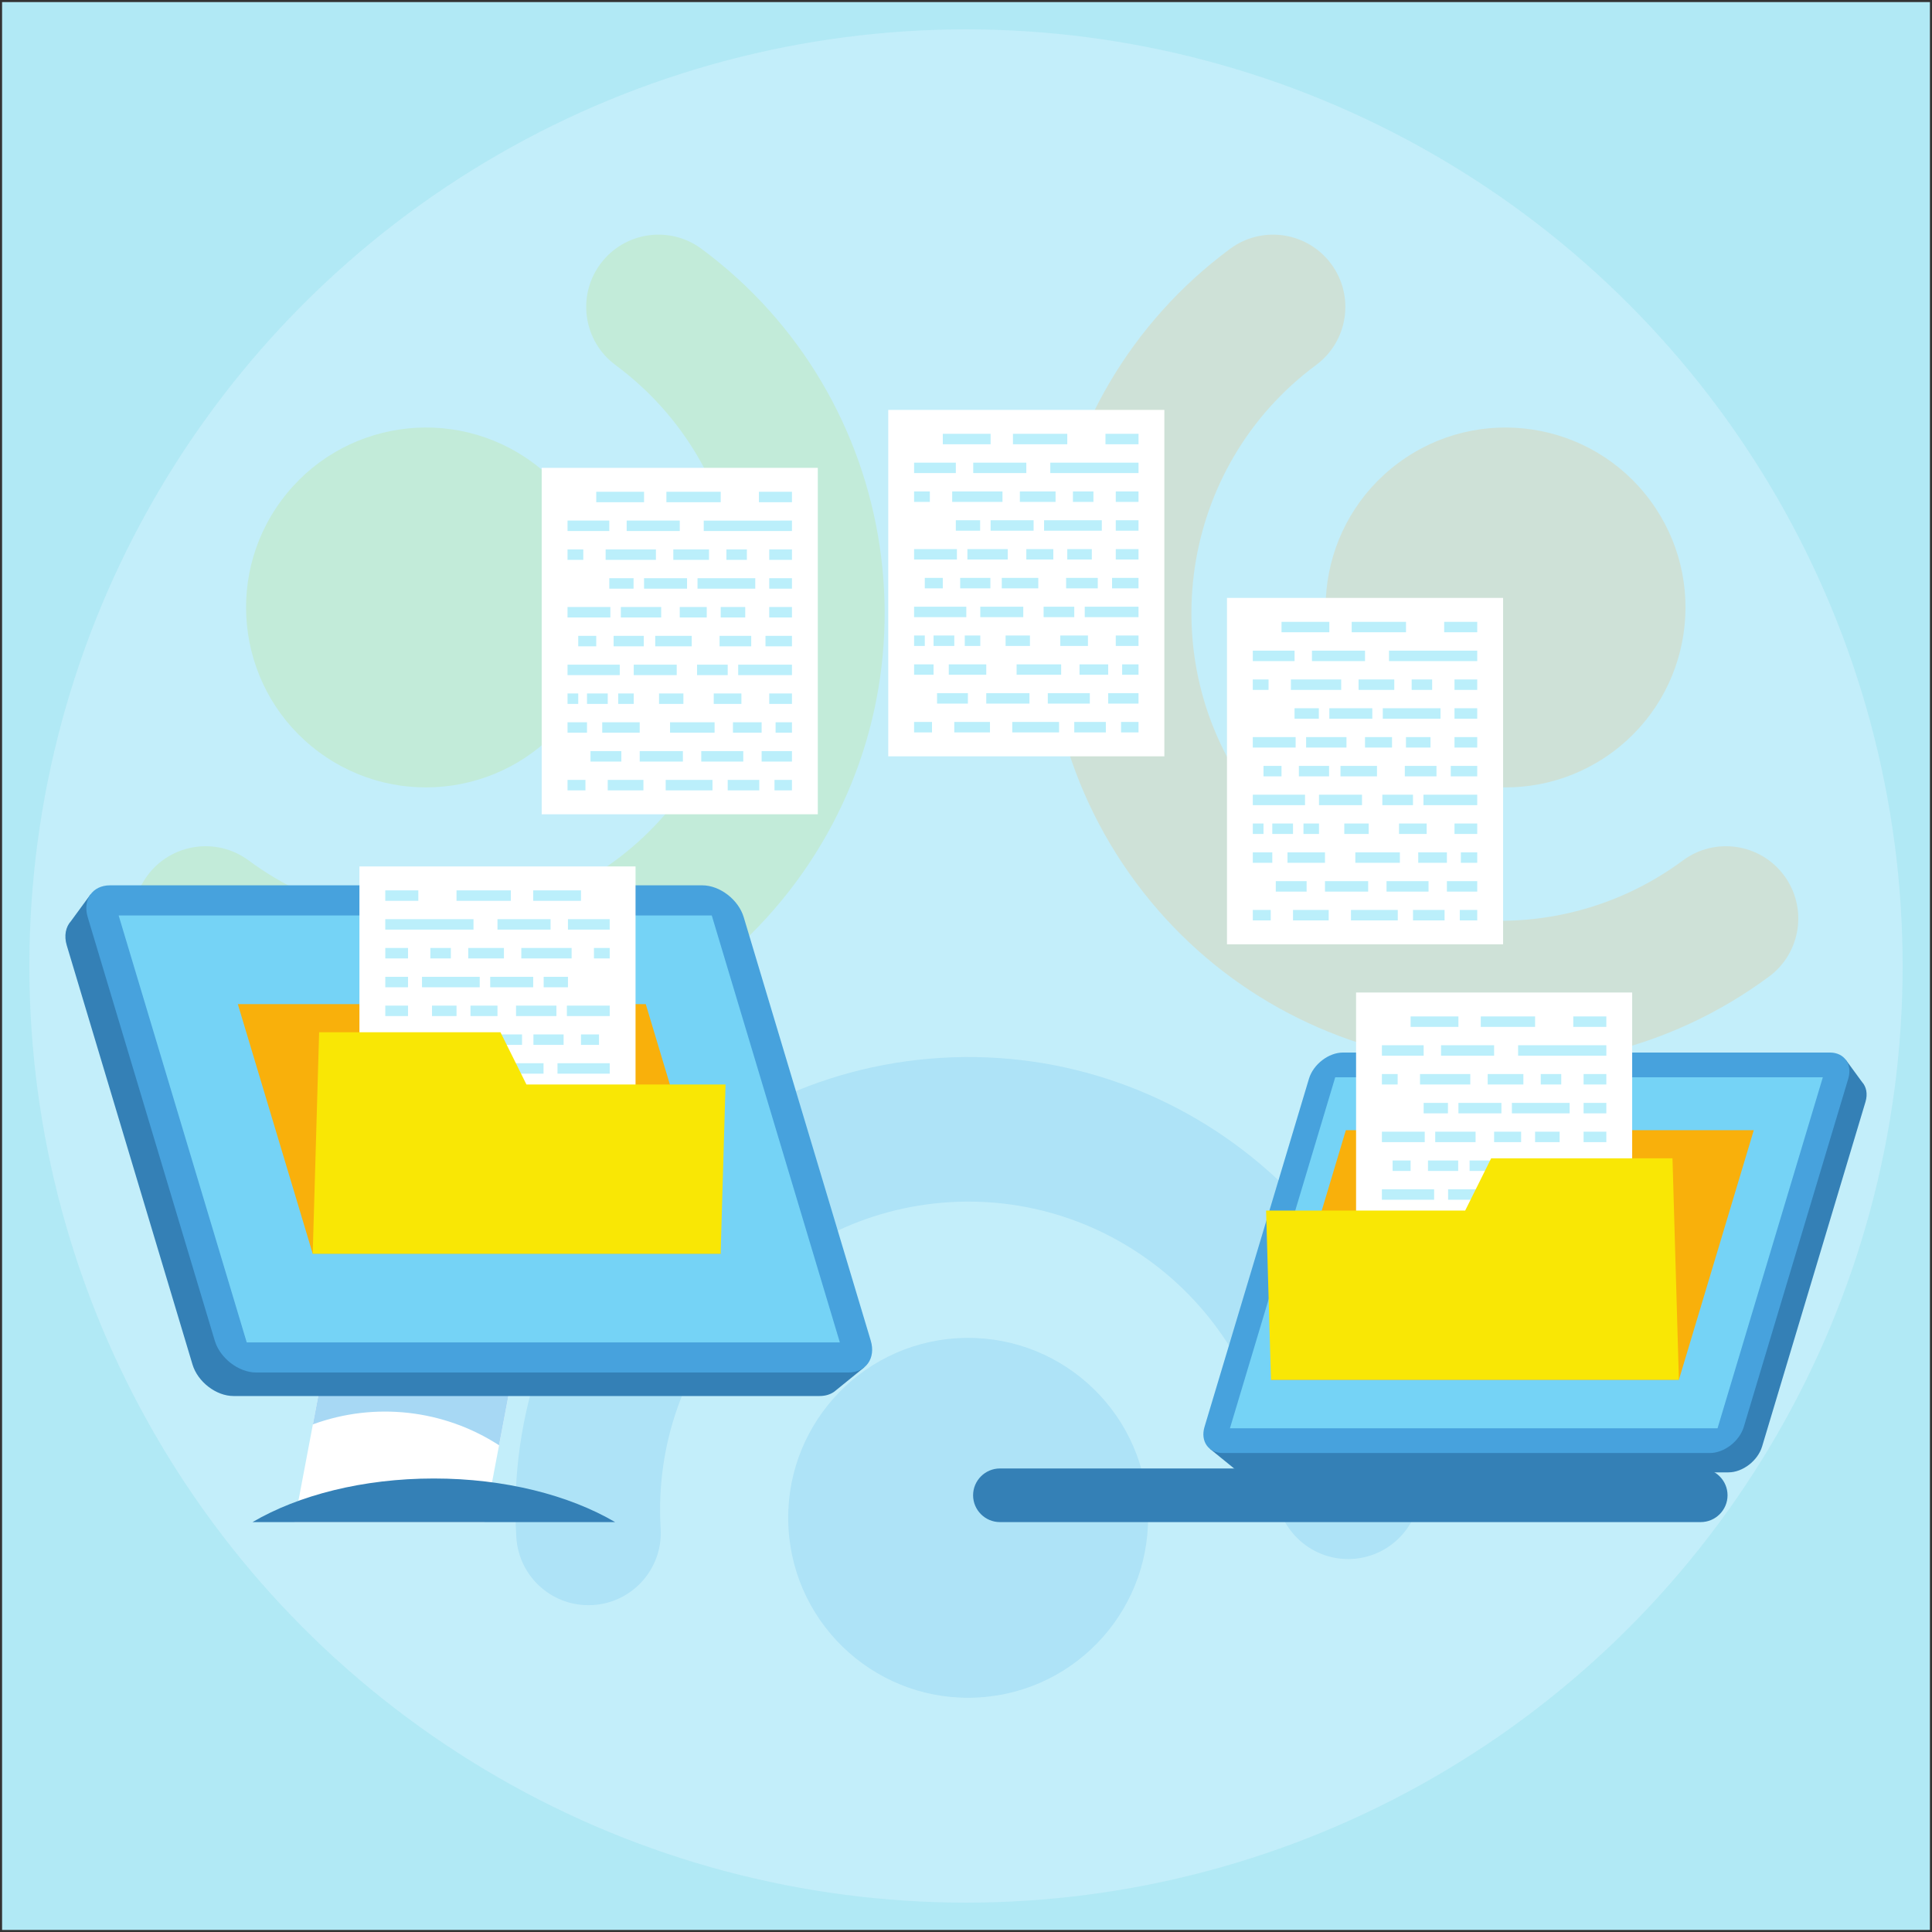 <?xml version="1.0" encoding="UTF-8" standalone="no"?>
<svg
   width="275"
   height="275"
   viewBox="0 0 275 275"
   version="1.1"
   id="svg4"
   sodipodi:docname="documenti.svg"
   inkscape:version="1.4.2 (f4327f4, 2025-05-13)"
   xml:space="preserve"
   xmlns:inkscape="http://www.inkscape.org/namespaces/inkscape"
   xmlns:sodipodi="http://sodipodi.sourceforge.net/DTD/sodipodi-0.dtd"
   xmlns="http://www.w3.org/2000/svg"
   xmlns:svg="http://www.w3.org/2000/svg"><rect x="0" y="0" width="275" height="275" fill="#333333" stroke="none"/><sodipodi:namedview
     id="namedview4"
     pagecolor="#ffffff"
     bordercolor="#000000"
     borderopacity="0.25"
     inkscape:showpageshadow="2"
     inkscape:pageopacity="0.0"
     inkscape:pagecheckerboard="0"
     inkscape:deskcolor="#d1d1d1"
     inkscape:zoom="3.0078125"
     inkscape:cx="149.27792"
     inkscape:cy="151.10649"
     inkscape:window-width="2560"
     inkscape:window-height="1369"
     inkscape:window-x="-8"
     inkscape:window-y="-8"
     inkscape:window-maximized="1"
     inkscape:current-layer="svg4" /><defs
     id="defs2"><clipPath
       id="clipPath831"
       clipPathUnits="userSpaceOnUse"><path
         inkscape:connector-curvature="0"
         id="path829"
         d="M 5.85,9.68 H 516.455 V 165.912 H 5.85 Z" /></clipPath><clipPath
       id="clipPath867"
       clipPathUnits="userSpaceOnUse"><path
         inkscape:connector-curvature="0"
         id="path865"
         d="M 5.85,9.68 H 516.455 V 165.912 H 5.85 Z" /></clipPath></defs><!-- Sfondo --><!-- Busta --><rect
     style="opacity:0.966;fill:#b5effb;stroke:none;stroke-width:0;stroke-linecap:round;stroke-linejoin:round;stroke-dasharray:none;fill-opacity:1"
     id="rect1"
     width="274.411"
     height="274.411"
     x="0.295"
     y="0.295" /><g
     transform="matrix(1.333,0,0,-1.333,11.172,254.561)"
     inkscape:label="IIS-logo-colori"
     id="g823"><g
       id="g825"><g
         clip-path="url(#clipPath831)"
         id="g827"><g
           transform="translate(54.451,19.565)"
           id="g833"><path
             inkscape:connector-curvature="0"
             id="path835"
             style="fill:#209fe1;fill-opacity:1;fill-rule:nonzero;stroke:none"
             d="M 0,0 C -4.049,0 -7.447,3.154 -7.697,7.25 -9.313,33.86 11.021,56.825 37.633,58.442 64.226,60.059 87.208,39.724 88.825,13.112 89.083,8.857 85.844,5.199 81.589,4.941 77.346,4.685 73.676,7.921 73.417,12.176 72.317,30.293 56.677,44.132 38.568,43.034 20.453,41.934 6.611,26.301 7.712,8.186 7.97,3.931 4.73,0.272 0.476,0.013 0.315,0.004 0.157,0 0,0" /></g><g
           transform="translate(75.82,27.729)"
           id="g837"><path
             inkscape:connector-curvature="0"
             id="path839"
             style="fill:#209fe1;fill-opacity:1;fill-rule:nonzero;stroke:none"
             d="M 0,0 C -0.645,10.591 7.422,19.699 18.013,20.342 28.604,20.986 37.712,12.922 38.355,2.329 38.999,-8.262 30.935,-17.37 20.342,-18.013 9.751,-18.656 0.644,-10.591 0,0" /></g><g
           transform="translate(56.026,163.16)"
           id="g841"><path
             inkscape:connector-curvature="0"
             id="path843"
             style="fill:#a6d71c;fill-opacity:1;fill-rule:nonzero;stroke:none"
             d="m 0,0 c 2.603,3.102 7.203,3.677 10.5,1.236 21.424,-15.867 25.946,-46.206 10.078,-67.63 -15.853,-21.41 -46.205,-25.944 -67.63,-10.079 -3.425,2.537 -4.145,7.371 -1.607,10.797 2.531,3.414 7.369,4.145 10.795,1.609 14.585,-10.802 35.239,-7.717 46.038,6.86 10.802,14.584 7.723,35.237 -6.861,46.039 -3.425,2.536 -4.145,7.37 -1.609,10.795 C -0.2,-0.246 -0.102,-0.12 0,0" /></g><g
           transform="translate(48.544,141.543)"
           id="g845"><path
             inkscape:connector-curvature="0"
             id="path847"
             style="fill:#a6d71c;fill-opacity:1;fill-rule:nonzero;stroke:none"
             d="m 0,0 c 8.527,-6.315 10.32,-18.347 4.005,-26.875 -6.316,-8.527 -18.349,-10.32 -26.876,-4.005 -8.526,6.316 -10.319,18.347 -4.004,26.875 C -20.56,4.522 -8.527,6.315 0,0" /></g><g
           transform="translate(133.467,163.16)"
           id="g849"><path
             inkscape:connector-curvature="0"
             id="path851"
             style="fill:#f7960f;fill-opacity:1;fill-rule:nonzero;stroke:none"
             d="m 0,0 c -2.603,3.102 -7.203,3.677 -10.502,1.236 -21.423,-15.867 -25.944,-46.206 -10.077,-67.63 15.853,-21.41 46.205,-25.944 67.63,-10.079 3.425,2.537 4.145,7.371 1.607,10.797 -2.53,3.414 -7.369,4.145 -10.795,1.609 -14.584,-10.802 -35.239,-7.717 -46.038,6.86 -10.803,14.584 -7.723,35.237 6.861,46.039 3.425,2.536 4.145,7.37 1.609,10.795 C 0.199,-0.246 0.102,-0.12 0,0" /></g><g
           transform="translate(140.948,141.543)"
           id="g853"><path
             inkscape:connector-curvature="0"
             id="path855"
             style="fill:#f7960f;fill-opacity:1;fill-rule:nonzero;stroke:none"
             d="m 0,0 c -8.526,-6.315 -10.319,-18.347 -4.005,-26.875 6.317,-8.527 18.349,-10.32 26.876,-4.005 8.527,6.316 10.32,18.347 4.004,26.875 C 20.561,4.522 8.527,6.315 0,0" /></g></g></g><g
       id="g861"><g
         clip-path="url(#clipPath867)"
         id="g863"><g
           transform="translate(277.201,105.698)"
           id="g869" /><g
           transform="translate(219.253,47.916)"
           id="g873" /><g
           transform="translate(219.253,53.205)"
           id="g877" /></g></g></g><circle
     style="opacity:0.848;fill:#c7effb;fill-opacity:1;stroke:none;stroke-width:0;stroke-linecap:round;stroke-linejoin:round;stroke-dasharray:none"
     id="path1"
     cx="137.5"
     cy="137.5"
     r="133.319" /><g
     id="g1"
     transform="translate(0.909,9.878)"><path
       id="path82"
       style="fill:#ffffff;fill-opacity:1;fill-rule:evenodd;stroke:none;stroke-width:0.043"
       d="m 46.962,175.257 h 27.061 l -5.967,31.519 H 40.994 l 5.967,-31.519" /><path
       id="path84"
       style="fill:#a7d8f4;fill-opacity:1;fill-rule:evenodd;stroke:none;stroke-width:0.043"
       d="M 73.274,179.215 70.126,195.84 c -7.846,-5.084 -17.675,-6.209 -26.498,-2.975 l 2.045,-10.802 27.601,-2.848" /><path
       id="path86"
       style="fill:#3480b6;fill-opacity:1;fill-rule:evenodd;stroke:none;stroke-width:0.043"
       d="m 13.749,120.207 h 81.425 c 2.466,0 5.089,2.017 5.829,4.483 l 17.545,58.484 3.562,1.572 -3.994,3.242 c -0.086,0.079 -0.177,0.153 -0.274,0.222 l -0.004,0.003 v 0 c -0.548,0.392 -1.254,0.617 -2.078,0.617 H 32.321 c -2.466,0 -5.089,-2.018 -5.829,-4.484 L 8.595,124.69 c -0.415,-1.382 -0.153,-2.624 0.591,-3.448 v 0 l 2.813,-3.842 1.749,2.807" /><path
       id="path88"
       style="fill:#47a2dd;fill-opacity:1;fill-rule:evenodd;stroke:none;stroke-width:0.043"
       d="m 14.748,116.14 h 84.313 c 2.492,0 5.142,2.039 5.89,4.531 l 18.084,60.28 c 0.747,2.491 -0.68,4.531 -3.172,4.531 H 35.55 c -2.492,0 -5.142,-2.039 -5.89,-4.531 L 11.576,120.671 c -0.748,-2.491 0.68,-4.531 3.172,-4.531" /><path
       id="path90"
       style="fill:#75d3f6;fill-opacity:1;fill-rule:evenodd;stroke:none;stroke-width:0.043"
       d="m 15.978,120.426 h 84.425 l 18.231,60.77 H 34.209 L 15.978,120.426" /><path
       id="path92"
       style="fill:#3480b6;fill-opacity:1;fill-rule:evenodd;stroke:none;stroke-width:0.043"
       d="m 60.841,200.571 c 10.122,0 19.266,2.378 25.807,6.205 h -51.614 c 6.541,-3.827 15.685,-6.205 25.807,-6.205" /><path
       id="path94"
       style="fill:#f9b00b;fill-opacity:1;fill-rule:evenodd;stroke:none;stroke-width:0.043"
       d="m 32.946,133.052 10.656,35.519 H 101.665 L 91.01,133.052 H 32.946" /><path
       id="path96"
       style="fill:#ffffff;fill-opacity:1;fill-rule:evenodd;stroke:none;stroke-width:0.043"
       d="M 50.253,162.759 H 89.554 V 113.451 H 50.253 v 49.308" /><path
       id="path98"
       style="fill:#bbeffb;fill-opacity:1;fill-rule:evenodd;stroke:none;stroke-width:0.043"
       d="m 83.324,157.869 h 2.551 v 1.487 h -2.551 z m -8.251,0 h 5.081 v 1.487 h -5.081 z m -9.831,0 h 6.661 v 1.487 h -6.661 z m -6.662,0 h 4.496 v 1.487 H 58.58 Z m -4.65,0 h 2.485 v 1.487 h -2.485 z m 24.285,-4.102 h 4.391 v 1.487 h -4.391 z m -8.759,0 h 6.147 v 1.487 h -6.147 z m -8.594,0 h 5.981 v 1.487 h -5.981 z m -6.932,0 h 4.319 v 1.487 h -4.319 c 0,-0.495 0,-0.992 0,-1.487 z m 29.173,-4.101 h 2.773 c 0,0.496 0,0.992 0,1.487 H 83.103 Z m -7.5,0 h 5.336 v 1.487 h -5.336 z m -10.659,0 h 6.34 v 1.487 h -6.34 z m -6.694,0 h 4.081 v 1.487 h -4.081 z m -4.319,0 h 2.331 v 1.487 h -2.331 c 0,-0.495 0,-0.991 0,-1.487 z m 30.421,-4.102 h 1.524 c 0,0.496 0,0.993 0,1.488 h -1.524 z m -4.197,0 H 83.103 v 1.488 h -2.949 z m -3.7,0 h 2.209 v 1.488 h -2.209 z m -7.069,0 h 3.468 v 1.488 h -3.468 z m -8.258,0 h 3.938 v 1.488 h -3.938 z m -7.196,0 h 3.237 v 1.488 h -3.237 c 0,-0.495 0,-0.992 0,-1.488 z m 24.512,-4.101 h 7.434 v 1.488 h -7.434 z m -8.108,0 h 6.12 v 1.488 h -6.12 z m -7.258,0 h 4.363 v 1.488 h -4.363 z m -9.146,0 h 7.655 v 1.488 h -7.655 c 0,-0.496 0,-0.992 0,-1.488 z m 27.859,-4.102 h 2.562 v 1.488 h -2.562 z m -6.772,0 h 4.298 v 1.488 h -4.298 z m -6.821,0 h 5.198 v 1.488 h -5.198 z m -8.467,0 h 4.507 v 1.488 h -4.507 z m -5.799,0 h 3.767 v 1.488 h -3.767 c 0,-0.496 0,-0.991 0,-1.488 z m 25.848,-4.101 h 6.098 c 0,0.496 0,0.992 0,1.488 h -6.098 z m -7.235,0 h 5.744 v 1.488 h -5.744 z m -6.484,0 h 3.843 v 1.488 h -3.843 z m -5.479,0 h 3.491 v 1.488 h -3.491 z m -6.65,0 h 3.237 v 1.488 h -3.237 c 0,-0.496 0,-0.992 0,-1.488 z m 22.545,-4.101 h 3.458 v 1.487 h -3.458 z m -7.611,0 h 6.12 v 1.487 h -6.12 z m -9.709,0 h 8.218 v 1.487 h -8.218 z m -5.225,0 h 3.237 v 1.487 h -3.237 c 0,-0.496 0,-0.992 0,-1.487 z m 29.703,-4.102 h 2.242 c 0,0.496 0,0.992 0,1.487 H 83.634 Z m -10.339,0 h 7.158 v 1.487 h -7.158 z m -7.556,0 h 5.081 v 1.487 h -5.081 z m -5.39,0 H 63.264 v 1.487 h -2.916 z m -6.418,0 h 3.237 v 1.487 h -3.237 c 0,-0.495 0,-0.991 0,-1.487 z m 21.054,-8.202 h 6.805 v 1.487 h -6.805 z m -10.914,0 h 7.733 v 1.487 h -7.733 z m -10.141,0 h 4.706 v 1.487 h -4.706 z m 26.003,4.101 h 5.942 c 0,0.496 0,0.992 0,1.488 h -5.942 z m -10.031,0 h 7.556 v 1.488 h -7.556 z m -15.973,0 h 12.56 v 1.488 H 53.93 c 0,-0.496 0,-0.992 0,-1.488 v 0" /><path
       id="path100"
       style="fill:#f9e705;fill-opacity:1;fill-rule:evenodd;stroke:none;stroke-width:0.043"
       d="m 44.516,137.052 -0.914,31.519 H 101.665 l 0.699,-24.086 H 74.023 l -3.696,-7.433 H 44.516" /><path
       id="path102"
       style="fill:#3480b6;fill-opacity:1;fill-rule:evenodd;stroke:none;stroke-width:0.043"
       d="m 260.385,143.282 h -66.939 c -2.027,0 -4.184,1.659 -4.792,3.686 l -14.423,48.079 -2.929,1.292 3.283,2.666 c 0.071,0.066 0.146,0.126 0.225,0.182 l 0.004,0.003 v -4.4e-4 c 0.45,0.322 1.031,0.508 1.708,0.508 h 68.595 c 2.028,0 4.184,-1.659 4.792,-3.686 l 14.713,-49.043 c 0.341,-1.136 0.126,-2.157 -0.486,-2.834 v 0 l -2.313,-3.159 -1.438,2.307" /><path
       id="path104"
       style="fill:#47a2dd;fill-opacity:1;fill-rule:evenodd;stroke:none;stroke-width:0.043"
       d="m 259.564,139.94 h -69.313 c -2.048,0 -4.227,1.676 -4.842,3.725 l -14.867,49.555 c -0.615,2.048 0.559,3.725 2.607,3.725 h 69.313 c 2.049,0 4.227,-1.676 4.842,-3.725 l 14.867,-49.555 c 0.614,-2.049 -0.559,-3.725 -2.607,-3.725" /><path
       id="path106"
       style="fill:#75d3f6;fill-opacity:1;fill-rule:evenodd;stroke:none;stroke-width:0.043"
       d="m 258.553,143.463 h -69.405 l -14.987,49.958 h 69.405 l 14.987,-49.958" /><path
       id="path108"
       style="fill:#f9b00b;fill-opacity:1;fill-rule:evenodd;stroke:none;stroke-width:0.043"
       d="m 248.722,150.996 -10.656,35.52 h -58.063 L 190.659,150.996 h 58.063" /><path
       id="path110"
       style="fill:#ffffff;fill-opacity:1;fill-rule:evenodd;stroke:none;stroke-width:0.043"
       d="m 192.114,180.705 h 39.3 v -49.309 h -39.3 v 49.309" /><path
       id="path112"
       style="fill:#bbeffb;fill-opacity:1;fill-rule:evenodd;stroke:none;stroke-width:0.043"
       d="m 198.343,175.814 h -2.551 v 1.486 h 2.551 z m 8.252,0 h -5.081 v 1.486 h 5.081 z m 9.831,0 h -6.661 v 1.486 h 6.661 z m 6.661,0 h -4.496 v 1.486 h 4.496 z m 4.65,0 h -2.485 v 1.486 h 2.485 z m -24.286,-4.102 h -4.39 v 1.487 h 4.39 z m 8.76,0 h -6.147 v 1.487 h 6.147 z m 8.594,0 h -5.981 v 1.487 h 5.981 z m 6.933,0 h -4.32 v 1.487 h 4.32 c 0,-0.495 0,-0.992 0,-1.487 z m -29.174,-4.102 h -2.773 c 0,0.495 0,0.992 0,1.487 h 2.773 z m 7.501,0 h -5.335 v 1.487 h 5.335 z m 10.659,0 h -6.34 v 1.487 h 6.34 z m 6.694,0 h -4.081 v 1.487 h 4.081 z m 4.32,0 h -2.331 v 1.487 h 2.331 c 0,-0.495 0,-0.992 0,-1.487 z m -30.422,-4.101 h -1.525 c 0,0.495 0,0.991 0,1.487 h 1.525 z m 4.197,0 h -2.95 v 1.487 h 2.95 z m 3.701,0 h -2.21 v 1.487 h 2.21 z m 7.069,0 h -3.468 v 1.487 h 3.468 z m 8.257,0 h -3.938 v 1.487 h 3.938 z m 7.197,0 h -3.237 v 1.487 h 3.237 c 0,-0.496 0,-0.992 0,-1.487 z m -24.512,-4.102 h -7.435 v 1.488 h 7.435 z m 8.108,0 h -6.119 v 1.488 h 6.119 z m 7.258,0 h -4.364 v 1.488 h 4.364 z m 9.146,0 h -7.656 v 1.488 h 7.656 c 0,-0.496 0,-0.992 0,-1.488 z m -27.86,-4.102 h -2.562 v 1.488 h 2.562 z m 6.772,0 h -4.297 v 1.488 h 4.297 z m 6.821,0 h -5.197 v 1.488 h 5.197 z m 8.467,0 h -4.507 v 1.488 h 4.507 z m 5.8,0 h -3.768 v 1.488 h 3.768 c 0,-0.496 0,-0.992 0,-1.488 z m -25.848,-4.101 h -6.098 c 0,0.496 0,0.992 0,1.488 h 6.098 z m 7.235,0 h -5.745 v 1.488 h 5.745 z m 6.484,0 h -3.844 v 1.488 h 3.844 z m 5.479,0 h -3.491 v 1.488 h 3.491 z m 6.65,0 h -3.237 v 1.488 h 3.237 c 0,-0.496 0,-0.992 0,-1.488 z m -22.546,-4.102 h -3.458 v 1.489 h 3.458 z m 7.611,0 h -6.12 v 1.489 h 6.12 z m 9.71,0 h -8.219 v 1.489 h 8.219 z m 5.225,0 h -3.237 v 1.489 h 3.237 c 0,-0.497 0,-0.992 0,-1.489 z m -29.704,-4.101 h -2.243 c 0,0.496 0,0.992 0,1.488 h 2.243 z m 10.339,0 h -7.158 v 1.488 h 7.158 z m 7.556,0 h -5.081 v 1.488 h 5.081 z m 5.391,0 h -2.917 v 1.488 h 2.917 z m 6.418,0 h -3.237 v 1.488 h 3.237 c 0,-0.496 0,-0.992 0,-1.488 z m -21.055,-8.203 h -6.805 v 1.488 h 6.805 z m 10.914,0 h -7.732 v 1.488 h 7.732 z m 10.141,0 h -4.707 v 1.488 h 4.707 z m -26.003,4.102 h -5.943 c 0,0.496 0,0.992 0,1.488 h 5.943 z m 10.03,0 h -7.556 v 1.488 h 7.556 z m 15.973,0 h -12.56 v 1.488 h 12.56 c 0,-0.496 0,-0.992 0,-1.488 v 0" /><path
       id="path114"
       style="fill:#f9e705;fill-opacity:1;fill-rule:evenodd;stroke:none;stroke-width:0.043"
       d="m 237.152,154.997 0.914,31.519 h -58.063 l -0.698,-24.085 h 28.34 l 3.697,-7.433 h 25.811" /><path
       id="path116"
       style="fill:#3480b6;fill-opacity:1;fill-rule:evenodd;stroke:none;stroke-width:0.043"
       d="m 141.417,199.144 h 99.756 c 2.099,0 3.816,1.717 3.816,3.816 v 0 c 0,2.099 -1.716,3.816 -3.816,3.816 H 141.417 c -2.099,0 -3.816,-1.718 -3.816,-3.816 v 0 c 0,-2.099 1.717,-3.816 3.816,-3.816" /><path
       id="path118"
       style="fill:#ffffff;fill-opacity:1;fill-rule:evenodd;stroke:none;stroke-width:0.043"
       d="m 173.739,124.537 h 39.3 V 75.228 h -39.3 v 49.309" /><path
       id="path120"
       style="fill:#bbeffb;fill-opacity:1;fill-rule:evenodd;stroke:none;stroke-width:0.043"
       d="m 179.967,119.646 h -2.551 v 1.487 h 2.551 z m 8.251,0 h -5.081 v 1.487 h 5.081 z m 9.832,0 h -6.662 v 1.487 h 6.662 z m 6.662,0 h -4.496 v 1.487 h 4.496 z m 4.649,0 h -2.485 v 1.487 h 2.485 z m -24.285,-4.102 h -4.391 v 1.487 h 4.391 z m 8.761,0 h -6.147 v 1.487 h 6.147 z m 8.593,0 h -5.981 v 1.487 h 5.981 z m 6.932,0 h -4.319 v 1.487 h 4.319 c 0,-0.495 0,-0.992 0,-1.487 z m -29.173,-4.102 h -2.773 c 0,0.496 0,0.992 0,1.488 h 2.773 z m 7.501,0 h -5.336 v 1.488 h 5.336 z m 10.659,0 h -6.34 v 1.488 h 6.34 z m 6.694,0 h -4.082 v 1.488 h 4.082 z m 4.319,0 h -2.331 v 1.488 h 2.331 c 0,-0.495 0,-0.992 0,-1.488 z m -30.422,-4.101 h -1.524 c 0,0.495 0,0.992 0,1.487 h 1.524 z m 4.198,0 h -2.949 v 1.487 h 2.949 z m 3.7,0 h -2.21 v 1.487 h 2.21 z m 7.07,0 h -3.469 v 1.487 h 3.469 z m 8.257,0 h -3.938 v 1.487 h 3.938 z m 7.196,0 h -3.237 v 1.487 h 3.237 c 0,-0.495 0,-0.992 0,-1.487 z m -24.512,-4.102 h -7.434 v 1.488 h 7.434 z m 8.108,0 h -6.119 v 1.488 h 6.119 z m 7.258,0 h -4.364 v 1.488 h 4.364 z m 9.146,0 h -7.655 v 1.488 h 7.655 c 0,-0.496 0,-0.992 0,-1.488 z m -27.859,-4.101 h -2.563 v 1.487 h 2.563 z m 6.771,0 h -4.298 v 1.487 h 4.298 z m 6.821,0 h -5.198 v 1.487 h 5.198 z m 8.467,0 h -4.507 v 1.487 h 4.507 z m 5.799,0 h -3.767 v 1.487 h 3.767 c 0,-0.496 0,-0.992 0,-1.487 z m -25.848,-4.102 h -6.098 c 0,0.496 0,0.992 0,1.488 h 6.098 z m 7.235,0 h -5.744 v 1.488 h 5.744 z m 6.484,0 h -3.844 v 1.488 h 3.844 z m 5.479,0 h -3.491 v 1.488 h 3.491 z m 6.65,0 h -3.237 v 1.488 h 3.237 c 0,-0.496 0,-0.992 0,-1.488 z m -22.545,-4.101 h -3.458 v 1.487 h 3.458 z m 7.611,0 h -6.12 v 1.487 h 6.12 z m 9.709,0 h -8.218 v 1.487 h 8.218 z m 5.225,0 h -3.237 v 1.487 h 3.237 c 0,-0.496 0,-0.992 0,-1.487 z m -29.703,-4.101 h -2.243 c 0,0.495 0,0.991 0,1.487 h 2.243 z m 10.339,0 h -7.158 v 1.487 h 7.158 z m 7.556,0 h -5.081 v 1.487 h 5.081 z m 5.391,0 h -2.916 v 1.487 h 2.916 z m 6.418,0 h -3.237 v 1.487 h 3.237 c 0,-0.496 0,-0.992 0,-1.487 z m -21.054,-8.203 h -6.804 v 1.487 h 6.804 z m 10.914,0 h -7.732 v 1.487 h 7.732 z m 10.141,0 h -4.706 v 1.487 h 4.706 z m -26.003,4.102 h -5.942 c 0,0.496 0,0.992 0,1.487 h 5.942 z m 10.03,0 h -7.556 v 1.487 h 7.556 z m 15.973,0 h -12.56 v 1.487 h 12.56 c 0,-0.496 0,-0.992 0,-1.487 v 0" /><path
       id="path122"
       style="fill:#ffffff;fill-opacity:1;fill-rule:evenodd;stroke:none;stroke-width:0.043"
       d="M 76.196,106.025 H 115.496 V 56.716 H 76.196 v 49.309" /><path
       id="path124"
       style="fill:#bbeffb;fill-opacity:1;fill-rule:evenodd;stroke:none;stroke-width:0.043"
       d="m 82.425,101.134 h -2.551 v 1.487 h 2.551 z m 8.251,0 h -5.081 v 1.487 h 5.081 z m 9.831,0 h -6.661 v 1.487 h 6.661 z m 6.661,0 h -4.495 v 1.487 h 4.495 z m 4.65,0 h -2.485 v 1.487 h 2.485 z M 87.534,97.033 h -4.391 v 1.487 h 4.391 z m 8.76,0 h -6.147 v 1.487 h 6.147 z m 8.594,0 h -5.981 v 1.487 h 5.981 z m 6.932,0 h -4.319 v 1.487 h 4.319 c 0,-0.496 0,-0.992 0,-1.487 z M 82.646,92.931 h -2.772 c 0,0.496 0,0.992 0,1.488 h 2.772 z m 7.501,0 h -5.336 v 1.488 h 5.336 z m 10.659,0 h -6.34 v 1.488 h 6.34 z m 6.695,0 h -4.082 v 1.488 h 4.082 z m 4.319,0 h -2.331 v 1.488 h 2.331 c 0,-0.496 0,-0.992 0,-1.488 z M 81.398,88.83 h -1.524 c 0,0.496 0,0.992 0,1.488 h 1.524 z m 4.198,0 H 82.646 v 1.488 h 2.95 z m 3.7,0 h -2.209 v 1.488 h 2.209 z m 7.07,0 h -3.469 v 1.488 h 3.469 z m 8.257,0 h -3.938 v 1.488 h 3.938 z m 7.196,0 h -3.237 v 1.488 h 3.237 c 0,-0.496 0,-0.992 0,-1.488 z M 87.307,84.729 h -7.434 v 1.488 h 7.434 z m 8.108,0 h -6.12 v 1.488 h 6.12 z m 7.258,0 h -4.364 v 1.488 h 4.364 z m 9.146,0 h -7.655 v 1.488 h 7.655 c 0,-0.496 0,-0.992 0,-1.488 z M 83.96,80.627 h -2.563 v 1.488 h 2.563 z m 6.771,0 h -4.297 v 1.488 h 4.297 z m 6.821,0 h -5.197 v 1.488 h 5.197 z m 8.467,0 h -4.507 v 1.488 h 4.507 z m 5.799,0 h -3.767 v 1.488 h 3.767 c 0,-0.496 0,-0.992 0,-1.488 z m -25.848,-4.102 h -6.098 c 0,0.496 0,0.992 0,1.488 h 6.098 z m 7.235,0 h -5.744 v 1.488 h 5.744 z m 6.484,0 h -3.844 v 1.488 h 3.844 z m 5.479,0 h -3.491 v 1.488 h 3.491 z m 6.65,0 h -3.237 v 1.488 h 3.237 c 0,-0.496 0,-0.992 0,-1.488 z M 89.274,72.424 h -3.458 v 1.487 h 3.458 z m 7.611,0 h -6.12 v 1.487 h 6.12 z m 9.71,0 h -8.219 v 1.487 h 8.219 z m 5.225,0 h -3.237 v 1.487 h 3.237 c 0,-0.496 0,-0.992 0,-1.487 z M 82.116,68.323 h -2.243 c 0,0.496 0,0.992 0,1.488 h 2.243 z m 10.339,0 h -7.158 v 1.488 h 7.158 z m 7.556,0 h -5.081 v 1.488 h 5.081 z m 5.391,0 h -2.916 v 1.488 h 2.916 z m 6.418,0 h -3.237 v 1.488 h 3.237 c 0,-0.496 0,-0.992 0,-1.488 z M 90.765,60.12 h -6.804 v 1.487 h 6.804 z m 10.914,0 h -7.733 v 1.487 h 7.733 z m 10.141,0 h -4.706 v 1.487 h 4.706 z m -26.003,4.102 h -5.942 c 0,0.496 0,0.992 0,1.487 h 5.942 z m 10.03,0 h -7.556 v 1.487 h 7.556 z m 15.973,0 H 99.26 v 1.487 h 12.559 c 0,-0.496 0,-0.992 0,-1.487 v 0" /><path
       id="path126"
       style="fill:#ffffff;fill-opacity:1;fill-rule:evenodd;stroke:none;stroke-width:0.043"
       d="m 125.525,97.777 h 39.301 V 48.468 h -39.301 v 49.309" /><path
       id="path128"
       style="fill:#bbeffb;fill-opacity:1;fill-rule:evenodd;stroke:none;stroke-width:0.043"
       d="m 131.753,92.885 h -2.551 v 1.487 h 2.551 z m 8.251,0 h -5.081 v 1.487 h 5.081 z m 9.832,0 h -6.661 v 1.487 h 6.661 z m 6.661,0 h -4.496 v 1.487 h 4.496 z m 4.65,0 h -2.484 v 1.487 h 2.484 z m -24.285,-4.102 h -4.391 v 1.487 h 4.391 z m 8.76,0 h -6.147 v 1.487 h 6.147 z m 8.594,0 h -5.981 v 1.487 h 5.981 z m 6.931,0 h -4.319 v 1.487 h 4.319 c 0,-0.495 0,-0.992 0,-1.487 z M 131.975,84.683 h -2.772 c 0,0.496 0,0.992 0,1.487 h 2.772 z m 7.5,0 h -5.336 v 1.487 h 5.336 z m 10.66,0 h -6.341 v 1.487 h 6.341 z m 6.694,0 h -4.082 v 1.487 h 4.082 z m 4.319,0 h -2.331 v 1.487 h 2.331 c 0,-0.496 0,-0.992 0,-1.487 z m -30.422,-4.102 h -1.523 c 0,0.496 0,0.992 0,1.488 h 1.523 z m 4.198,0 h -2.95 v 1.488 h 2.95 z m 3.7,0 h -2.209 v 1.488 h 2.209 z m 7.07,0 h -3.468 v 1.488 h 3.468 z m 8.257,0 h -3.938 v 1.488 h 3.938 z m 7.196,0 h -3.237 v 1.488 h 3.237 c 0,-0.496 0,-0.992 0,-1.488 z m -24.512,-4.101 h -7.433 v 1.487 h 7.433 z m 8.109,0 h -6.12 v 1.487 h 6.12 z m 7.257,0 h -4.363 v 1.487 h 4.363 z m 9.146,0 h -7.654 v 1.487 h 7.654 c 0,-0.496 0,-0.992 0,-1.487 z m -27.859,-4.102 h -2.563 v 1.488 h 2.563 z m 6.772,0 h -4.298 v 1.488 h 4.298 z m 6.821,0 h -5.198 v 1.488 h 5.198 z m 8.467,0 h -4.507 v 1.488 h 4.507 z m 5.799,0 h -3.766 v 1.488 h 3.766 c 0,-0.496 0,-0.992 0,-1.488 z M 135.299,68.277 h -6.097 c 0,0.496 0,0.992 0,1.488 h 6.097 z m 7.236,0 h -5.744 v 1.488 h 5.744 z m 6.484,0 h -3.843 v 1.488 h 3.843 z m 5.479,0 h -3.491 v 1.488 h 3.491 z m 6.649,0 h -3.237 v 1.488 h 3.237 c 0,-0.496 0,-0.992 0,-1.488 z m -22.545,-4.102 h -3.458 v 1.488 h 3.458 z m 7.611,0 h -6.12 v 1.488 h 6.12 z m 9.709,0 h -8.218 v 1.488 h 8.218 z m 5.225,0 h -3.237 v 1.488 h 3.237 c 0,-0.496 0,-0.992 0,-1.488 z m -29.703,-4.101 h -2.242 c 0,0.495 0,0.992 0,1.487 h 2.242 z m 10.339,0 h -7.158 v 1.487 h 7.158 z m 7.556,0 h -5.081 v 1.487 h 5.081 z m 5.39,0 h -2.916 v 1.487 h 2.916 z m 6.418,0 h -3.237 v 1.487 h 3.237 c 0,-0.495 0,-0.992 0,-1.487 z M 140.094,51.871 h -6.805 v 1.487 h 6.805 z m 10.914,0 h -7.733 v 1.487 h 7.733 z m 10.14,0 h -4.705 v 1.487 h 4.705 z m -26.003,4.102 h -5.942 c 0,0.495 0,0.992 0,1.487 h 5.942 z m 10.031,0 h -7.556 v 1.487 h 7.556 z m 15.972,0 h -12.559 v 1.487 h 12.559 c 0,-0.495 0,-0.992 0,-1.487 v 0" /></g></svg>

